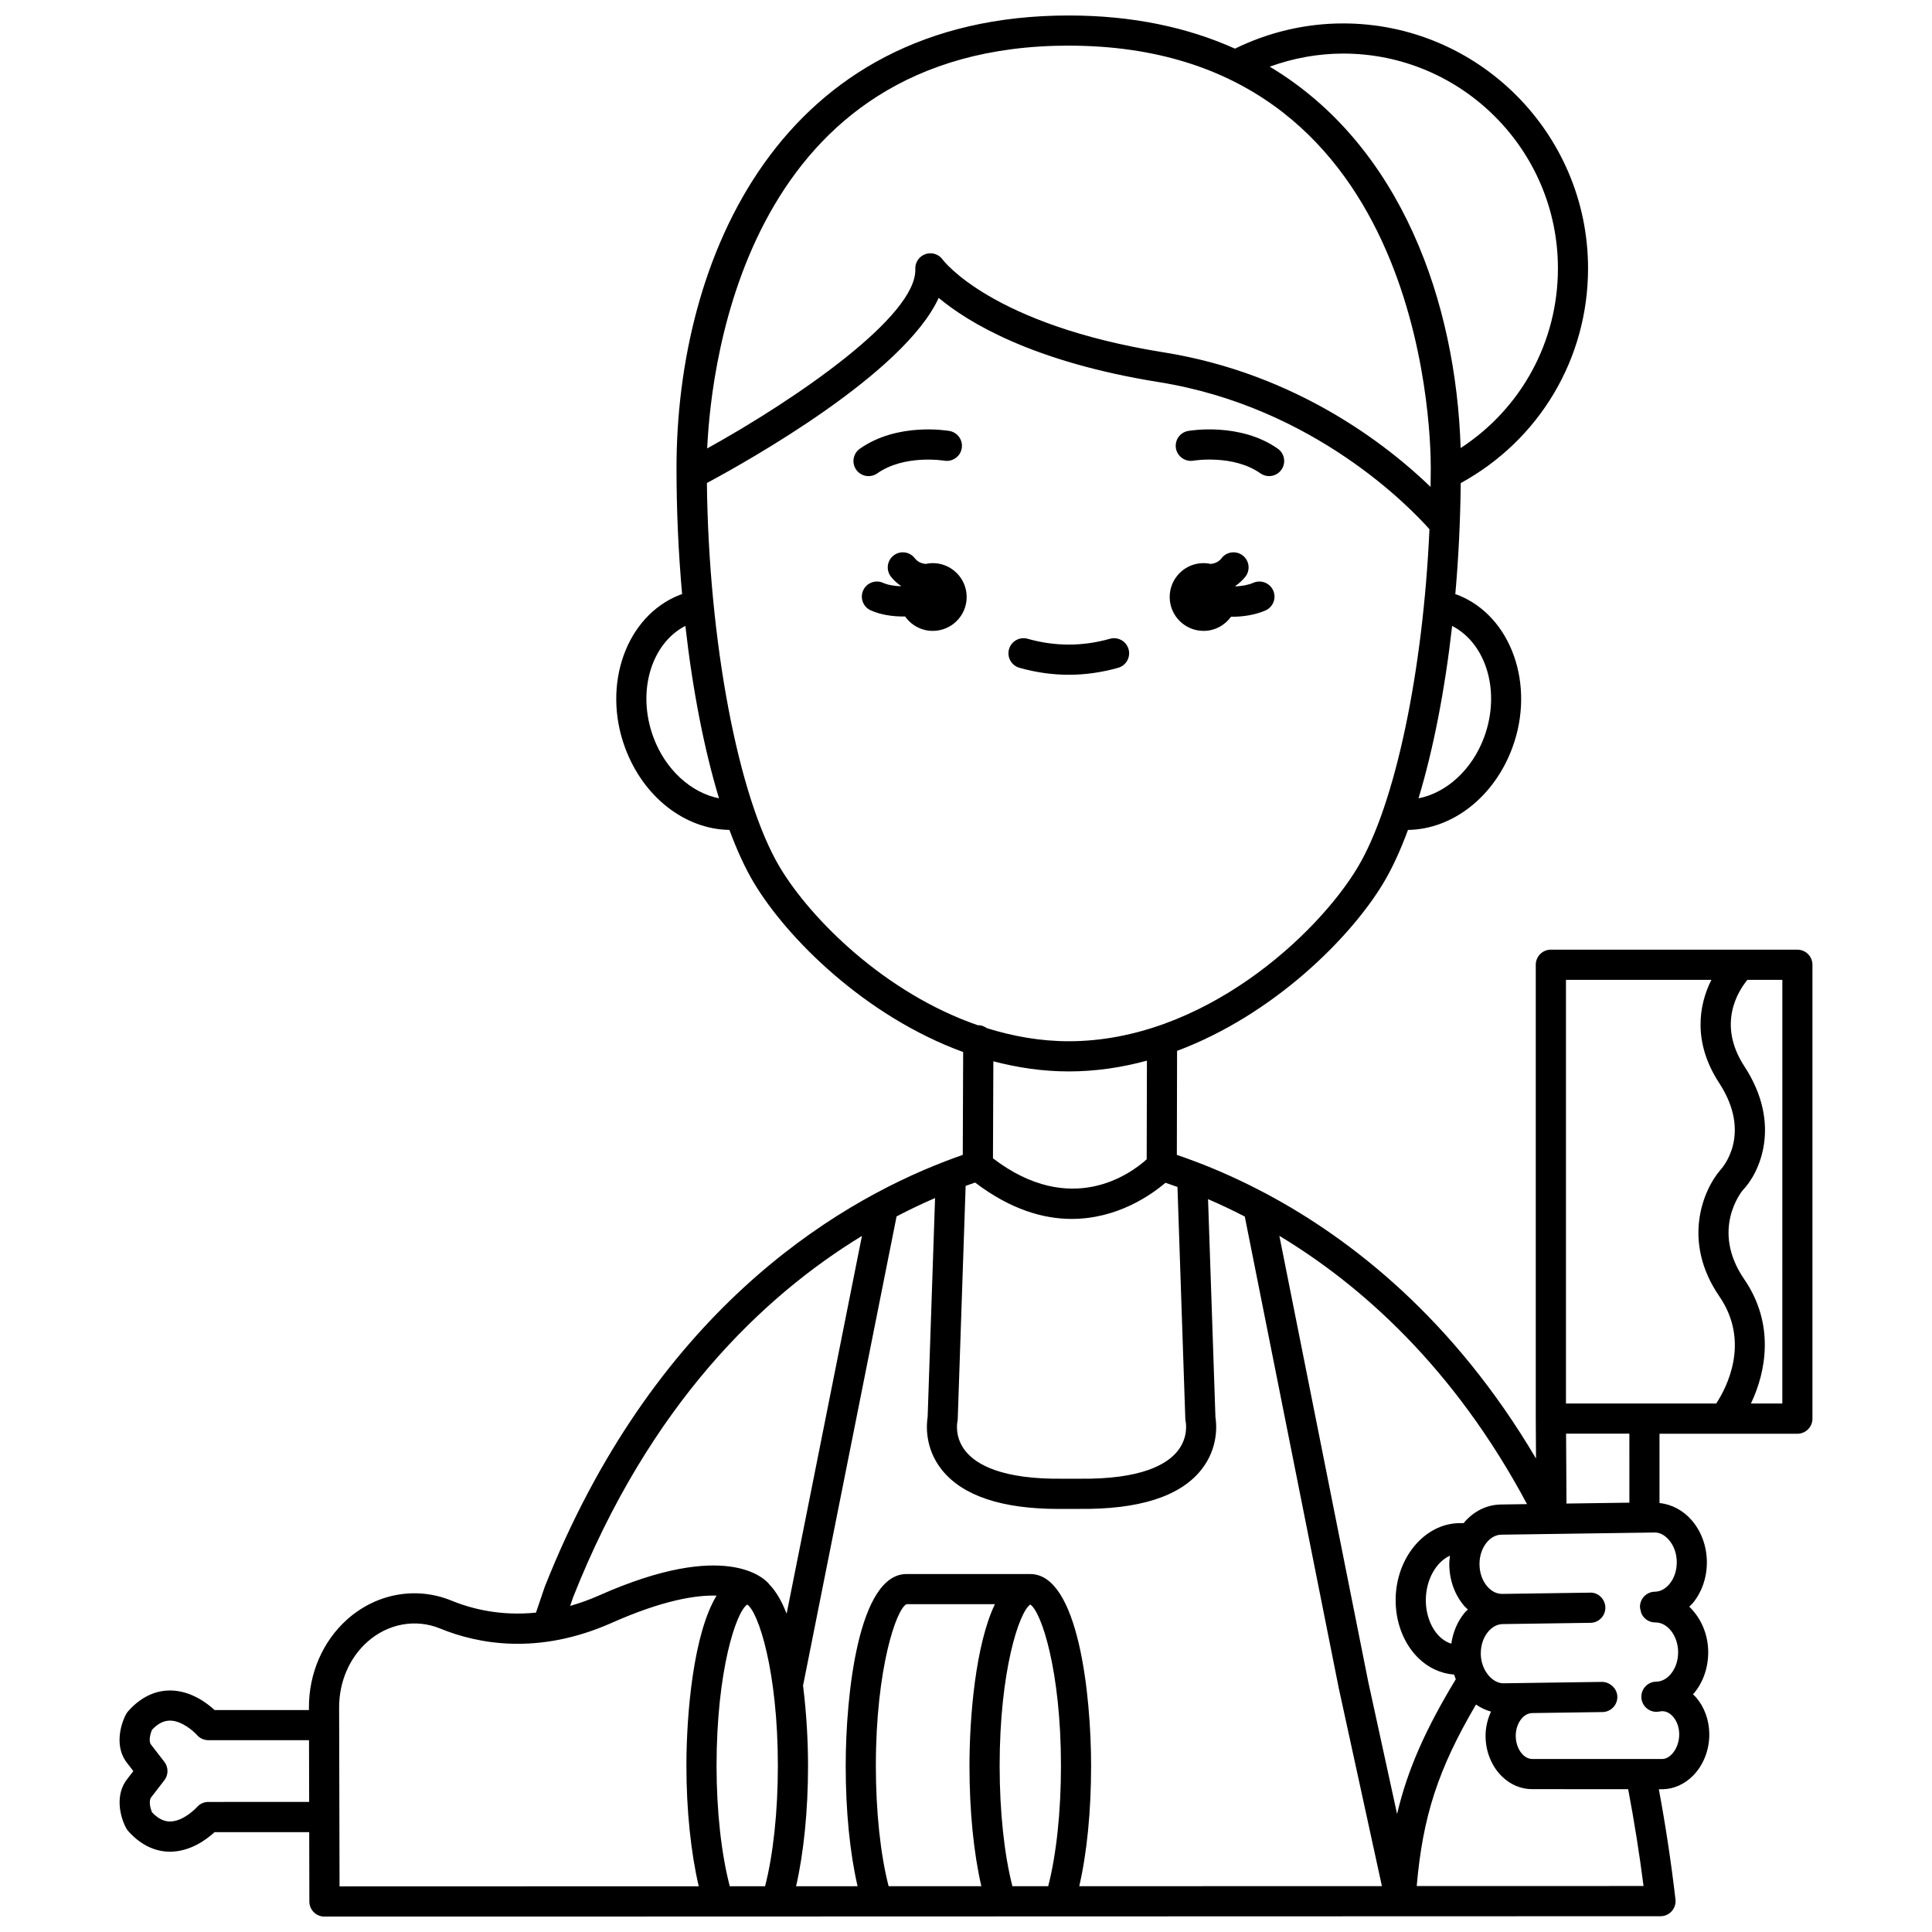 <?xml version="1.0" encoding="UTF-8"?>
<!-- Uploaded to: ICON Repo, www.iconrepo.com, Generator: ICON Repo Mixer Tools -->
<svg width="800px" height="800px" version="1.1" viewBox="144 144 512 512" xmlns="http://www.w3.org/2000/svg">
 <defs>
  <clipPath id="a">
   <path d="m175 148.09h450v503.81h-450z"/>
  </clipPath>
 </defs>
 <path d="m462.96 311.19c3.008 0 5.648-1.492 7.281-3.758 0.09 0 0.168 0.016 0.254 0.016 2.938 0 6.055-0.473 8.84-1.664 2.031-0.871 2.969-3.223 2.098-5.25-0.871-2.031-3.238-2.965-5.25-2.102-1.473 0.629-3.129 0.895-4.742 0.969-0.012-0.043-0.023-0.09-0.039-0.133 0.98-0.684 1.891-1.469 2.66-2.461 1.348-1.75 1.016-4.262-0.734-5.606s-4.258-1.023-5.606 0.734c-0.758 0.988-1.758 1.375-2.824 1.52-0.625-0.141-1.27-0.223-1.938-0.223-4.957 0-8.98 4.023-8.98 8.98 0.004 4.957 4.023 8.977 8.98 8.977z"/>
 <path d="m391.19 293.23c-0.668 0-1.312 0.082-1.938 0.223-1.066-0.145-2.062-0.531-2.824-1.52-1.336-1.746-3.852-2.082-5.602-0.738s-2.082 3.856-0.738 5.606c0.762 0.996 1.676 1.777 2.66 2.461-0.012 0.031-0.02 0.062-0.031 0.098-1.691-0.059-3.383-0.32-4.691-0.902-2.027-0.902-4.387 0.004-5.281 2.019-0.902 2.016 0.004 4.383 2.019 5.281 2.59 1.16 5.719 1.625 8.738 1.625 0.121 0 0.234-0.016 0.355-0.02 1.625 2.312 4.297 3.828 7.34 3.828 4.957 0 8.98-4.023 8.98-8.98-0.004-4.961-4.027-8.98-8.988-8.98z"/>
 <g clip-path="url(#a)">
  <path d="m620.32 395.67h-65.328c-2.211 0-3.996 1.789-3.996 3.996v120.27c0 0.004 0.004 0.008 0.004 0.012s-0.004 0.008-0.004 0.012l0.062 10.566c-21.789-36.93-48.859-58.074-71.359-70.113-0.152-0.109-0.324-0.164-0.488-0.246-6.371-3.383-12.344-6.019-17.738-8.09-0.074-0.031-0.148-0.055-0.223-0.082-1.875-0.715-3.66-1.359-5.375-1.941l0.062-27.562c25.777-9.664 46.078-30.16 54.66-44.461 2.336-3.894 4.519-8.648 6.535-14.094 11.777-0.168 22.855-8.727 27.676-21.84 6.129-16.672-0.328-34.793-14.398-40.398-0.234-0.094-0.5-0.164-0.738-0.25 0.852-9.562 1.332-19.457 1.438-29.43 20.855-11.422 33.738-32.984 33.738-56.902 0-35.793-29.121-64.91-64.914-64.91-9.938 0-19.789 2.324-28.652 6.684-12.406-5.578-27.004-8.789-44.062-8.789-76.715 0-103.94 64.605-103.94 119.93 0 11.324 0.516 22.578 1.484 33.414-0.242 0.09-0.508 0.156-0.742 0.25-14.066 5.606-20.523 23.727-14.395 40.395 4.82 13.121 15.895 21.676 27.676 21.844 2.016 5.445 4.203 10.203 6.535 14.094 8.668 14.449 29.27 35.227 55.41 44.766l-0.105 27.254c-1.438 0.5-2.945 1.059-4.484 1.648-0.047 0.016-0.09 0.031-0.137 0.051-30.062 11.547-77.598 40.617-106.18 112.83l-2.301 6.781c-9.246 0.934-16.906-0.926-22.406-3.184-9.352-3.828-19.949-1.902-27.68 5.031-6.43 5.769-10.105 14.266-10.086 23.305v0.664h-25c-2.106-1.941-6.426-5.176-11.805-5.184h-0.027c-2.859 0-7.09 0.965-11.102 5.531-0.199 0.227-0.371 0.477-0.516 0.742-1.527 2.84-3.152 8.809 0.359 13.07l1.562 2.023-1.484 1.922c-3.59 4.363-1.961 10.324-0.438 13.164 0.145 0.266 0.316 0.516 0.516 0.742 4.016 4.57 8.246 5.531 11.102 5.531h0.027c5.375-0.012 9.695-3.242 11.801-5.184h25.082l0.039 18.398c0.004 2.203 1.797 3.988 3.996 3.988l354.07-0.105c1.141 0 2.231-0.488 2.984-1.34 0.754-0.852 1.117-1.988 0.984-3.117-1.168-10.023-2.66-19.801-4.406-29.191h0.93c3.023-0.035 5.93-1.336 8.184-3.652 2.766-2.844 4.316-6.887 4.254-11.098-0.051-3.629-1.309-7.059-3.547-9.652-0.242-0.285-0.535-0.5-0.801-0.758 0.121-0.137 0.262-0.234 0.375-0.375 2.43-2.992 3.742-6.894 3.684-10.996-0.066-4.777-2.035-8.992-5.023-11.852 0.328-0.332 0.684-0.621 0.984-0.992 2.43-2.992 3.742-6.894 3.684-10.992-0.059-4.102-1.477-7.969-3.988-10.891-2.316-2.684-5.32-4.231-8.562-4.602v-18.352h36.535c2.211 0 3.996-1.789 3.996-3.996v-120.29c0-2.207-1.785-3.996-3.996-3.996zm-61.328 7.996h38.547c-3.406 6.75-4.941 16.613 2.043 27.309 8.91 13.645 0.801 22.578 0.324 23.094-4.484 5.172-10.312 18.828-0.273 33.461 8.328 12.133 1.898 24.273-0.812 28.41h-39.824v-112.27zm-10.316 138.94-6.906 0.102c-3.801 0.051-7.312 1.812-9.902 4.934h-1.113c-9.246 0.117-16.824 9.207-16.898 20.258-0.043 6.004 2.121 11.629 5.941 15.422 2.695 2.684 6.07 4.195 9.562 4.461 0.137 0.414 0.277 0.824 0.445 1.219-7.973 13.188-12.766 23.848-15.566 35.723l-7.641-35.035-23.555-118.18c21.531 12.98 46.223 34.742 65.633 71.094zm-16.578 28.832c-1.859 2.285-3.051 5.113-3.484 8.152-1.363-0.418-2.441-1.215-3.172-1.938-2.269-2.258-3.609-5.883-3.582-9.703 0.035-5.387 2.789-10.074 6.391-11.68-0.102 0.816-0.184 1.637-0.172 2.473 0.059 4.102 1.477 7.969 3.988 10.891 0.293 0.336 0.629 0.586 0.934 0.891-0.293 0.312-0.621 0.574-0.902 0.914zm-119.8 72.418c-2.156-8.348-3.383-19.754-3.383-31.902 0-25.121 5.164-40.801 8.125-42.738 2.957 1.938 8.125 17.617 8.125 42.738 0 12.188-1.227 23.594-3.379 31.902zm-32.805 0.008c-2.156-8.344-3.383-19.754-3.383-31.914 0-25.766 5.434-41.598 8.125-42.824h23.422c-5.133 10.707-6.738 29.852-6.738 42.824 0 12.047 1.117 23.125 3.148 31.906zm37.543-82.73h-32.801c-12.727 0-16.117 31.945-16.117 50.82 0 12.059 1.117 23.137 3.148 31.914l-16.297 0.004c2.023-8.82 3.168-20.098 3.168-31.918 0-6.203-0.379-13.82-1.324-21.25l24.789-124.35c3.539-1.844 6.949-3.457 10.199-4.859l-1.969 58.023c-0.293 1.797-0.914 8.191 3.82 14.074 5.5 6.828 15.895 10.289 30.852 10.289 0.457 0 0.914-0.004 1.383-0.008h4.109c15.77 0.172 26.617-3.238 32.285-10.277 4.738-5.883 4.113-12.281 3.82-14.074l-1.957-57.738c3.098 1.336 6.356 2.867 9.734 4.609l24.898 124.94 11.445 52.508-80.211 0.023c2.027-8.746 3.141-19.824 3.141-31.898 0.004-18.883-3.394-50.828-16.117-50.828zm-83.141 50.82c0-25.121 5.164-40.801 8.125-42.734 2.953 1.941 8.121 17.621 8.121 42.734 0 12.105-1.227 23.516-3.387 31.922l-9.352 0.004c-2.238-8.531-3.508-19.949-3.508-31.926zm68.516-154.57c9.387 7.141 18.086 9.641 25.582 9.641 12.105 0 21.094-6.359 24.867-9.582 1.027 0.344 2.09 0.719 3.18 1.113l2.082 61.512c0.008 0.262 0.043 0.52 0.102 0.773 0.008 0.039 0.824 4.004-2.176 7.731-2.777 3.457-9.5 7.508-26 7.301h-4.223c-16.363 0.227-23.039-3.781-25.852-7.184-3.07-3.711-2.289-7.727-2.266-7.844 0.059-0.25 0.094-0.512 0.102-0.773l2.094-61.801c0.852-0.309 1.688-0.609 2.508-0.887zm134.91-118.05c-3.191 8.676-10.035 14.801-17.402 16.23 3.91-12.922 6.981-28.613 8.91-45.691 9.062 4.676 12.918 17.426 8.492 29.461zm-37.375-181.14c31.387 0 56.918 25.535 56.918 56.914 0 19.48-9.742 37.176-25.781 47.629-1.203-38.441-15.645-80.16-50.59-101.07 6.207-2.254 12.805-3.473 19.453-3.473zm-72.719-2.098c93.25 0 95.945 100.48 95.945 111.93 0 1.672-0.031 3.344-0.055 5.008-11.082-10.715-35.285-29.992-70.75-35.664-45.582-7.293-58.414-24.391-58.52-24.535-1.012-1.465-2.875-2.074-4.555-1.508-1.688 0.562-2.793 2.172-2.727 3.945 0.488 12.438-31.422 34.422-55.156 47.566 1.105-23.664 11.012-106.75 95.816-106.75zm-110.09 183.23c-4.426-12.027-0.57-24.789 8.492-29.465 1.93 17.078 5.004 32.773 8.91 45.695-7.336-1.438-14.215-7.559-17.402-16.23zm33.57 34.578c-11.086-18.473-18.906-59.953-19.371-101.91 11.141-5.973 52.258-29.043 61.426-49.051 7.762 6.481 24.906 16.965 58.352 22.32 41.102 6.57 66.738 33.383 71.707 38.984-1.688 37.582-9.047 72.984-19.055 89.656-10.684 17.805-40.906 46.035-76.535 46.035-7.531 0-14.801-1.316-21.715-3.473-0.645-0.453-1.383-0.777-2.231-0.781h-0.016c-0.035 0-0.066 0.02-0.109 0.02-24.684-8.523-44.289-28.191-52.453-41.801zm76.523 54.031c7.144 0 14.074-1.047 20.715-2.852l-0.062 26.145c-4.168 3.769-20.031 15.547-40.738-0.262l0.102-25.715c6.426 1.688 13.105 2.684 19.984 2.684zm-131.37 139.39c20.34-51.383 50.586-79.961 76.562-95.793l-19.957 100.11c-1.27-3.262-2.801-5.949-4.625-7.793-0.023-0.027-0.027-0.066-0.051-0.098-1.047-1.27-11.211-11.969-44.938 3.016-2.672 1.188-5.25 2.094-7.75 2.809zm-96.648 54.199c-1.156 0-2.254 0.5-3.016 1.375-0.035 0.035-3.477 3.805-7.148 3.812h-0.008c-1.645 0-3.199-0.797-4.746-2.426-0.492-1.152-0.953-3.102-0.191-4.031l3.449-4.465c1.113-1.438 1.113-3.449 0-4.891l-3.531-4.566c-0.695-0.844-0.219-2.797 0.266-3.926 1.543-1.633 3.09-2.426 4.734-2.43h0.016c3.09 0 6.223 2.762 7.16 3.816 0.754 0.871 1.859 1.371 3.016 1.371h26.68l0.035 16.363-26.715 0.004zm34.66-25.035c-0.012-6.769 2.699-13.09 7.434-17.34 5.422-4.863 12.816-6.25 19.309-3.586 10 4.102 26.008 7.164 45.48-1.484 13.555-6.023 22.344-7.402 27.805-7.223-6.121 10.043-7.996 31.133-7.996 45.098 0 11.715 1.184 23.008 3.269 31.926l-95.191 0.027zm345.68 47.32-60.109 0.016c1.605-18.5 5.672-31.008 15.711-48.113 1.219 0.848 2.551 1.488 3.973 1.879-0.914 2-1.473 4.242-1.438 6.648 0.059 4.07 1.652 7.918 4.379 10.566 2.266 2.199 5.106 3.352 8.02 3.336l25.391 0.004c1.562 8.281 2.953 16.844 4.074 25.664zm8.805-85.922c0.031 2.231-0.641 4.301-1.891 5.836-1.082 1.332-2.469 2.074-3.918 2.094-2.207 0.031-3.969 1.848-3.938 4.055 0 0.043 0.023 0.078 0.023 0.125 0 0.008-0.004 0.02-0.004 0.027 0.004 0.301 0.117 0.562 0.18 0.844 0.047 0.191 0.047 0.398 0.125 0.574 0.59 1.477 2.016 2.519 3.695 2.519h0.117c3.188 0 5.914 3.539 5.973 7.762 0.031 2.231-0.641 4.301-1.891 5.84-1.082 1.332-2.469 2.074-3.914 2.09-2.211 0.031-3.973 1.844-3.941 4.055 0.031 2.191 1.816 3.941 3.996 3.941h0.055c0.469-0.008 0.91-0.121 1.367-0.176 0.008 0 0.016 0.004 0.023 0.004h0.102c1.398 0 2.406 0.922 2.887 1.484 0.996 1.156 1.582 2.809 1.602 4.547 0.031 2.074-0.715 4.094-1.988 5.41-0.543 0.555-1.422 1.219-2.508 1.234l-34.492-0.004c-1.094-0.043-1.867-0.578-2.383-1.078-1.195-1.16-1.922-3.008-1.949-4.941-0.047-3.301 1.949-6.121 4.367-6.152h0.004l18.617-0.266c2.207-0.031 3.969-1.848 3.938-4.055-0.035-2.207-2-3.934-4.059-3.941l-26.098 0.371c-3.027 0.031-5.969-3.512-6.031-7.762-0.031-2.231 0.641-4.301 1.891-5.836 1.082-1.332 2.473-2.074 3.922-2.094l23.262-0.332c2.207-0.031 3.969-1.848 3.938-4.055-0.031-2.207-1.914-4.062-4.059-3.941l-23.262 0.332c-1.469 0.012-2.863-0.684-3.977-1.984-1.297-1.5-2.023-3.555-2.055-5.781-0.031-2.231 0.641-4.301 1.891-5.84 1.082-1.332 2.469-2.074 3.918-2.09l40.426-0.574c1.492-0.082 2.863 0.684 3.977 1.984 1.305 1.496 2.027 3.547 2.062 5.773zm-12.555-15.668-16.668 0.234-0.109-18.523h16.773zm40.531-26.281h-8.32c4.008-8.379 6.387-21.031-1.781-32.938-8.988-13.094-0.617-23.289-0.422-23.535 4.539-4.676 10.469-17.566 0.477-32.867-7.301-11.176-1.66-19.953 0.797-22.934h9.254z"/>
 </g>
 <path d="m460.26 266.08c0.105-0.02 10.551-1.723 17.766 3.363 0.703 0.496 1.504 0.73 2.297 0.73 1.254 0 2.496-0.59 3.269-1.695 1.27-1.805 0.84-4.297-0.965-5.57-9.977-7.027-23.191-4.801-23.75-4.703-2.172 0.383-3.613 2.445-3.242 4.617 0.383 2.176 2.492 3.633 4.625 3.258z"/>
 <path d="m376.48 269.45c7.215-5.082 17.66-3.383 17.766-3.363 2.16 0.359 4.238-1.074 4.617-3.246 0.387-2.176-1.066-4.25-3.242-4.629-0.559-0.098-13.77-2.332-23.75 4.703-1.805 1.27-2.238 3.766-0.965 5.57 0.777 1.105 2.016 1.695 3.269 1.695 0.801 0 1.602-0.234 2.305-0.73z"/>
 <path d="m414.16 320.97c4.336 1.23 8.738 1.852 13.082 1.852s8.746-0.625 13.082-1.852c2.121-0.602 3.359-2.809 2.754-4.934-0.594-2.125-2.832-3.352-4.934-2.754-7.262 2.055-14.547 2.055-21.809 0-2.109-0.602-4.332 0.629-4.934 2.754s0.633 4.332 2.758 4.934z"/>
</svg>